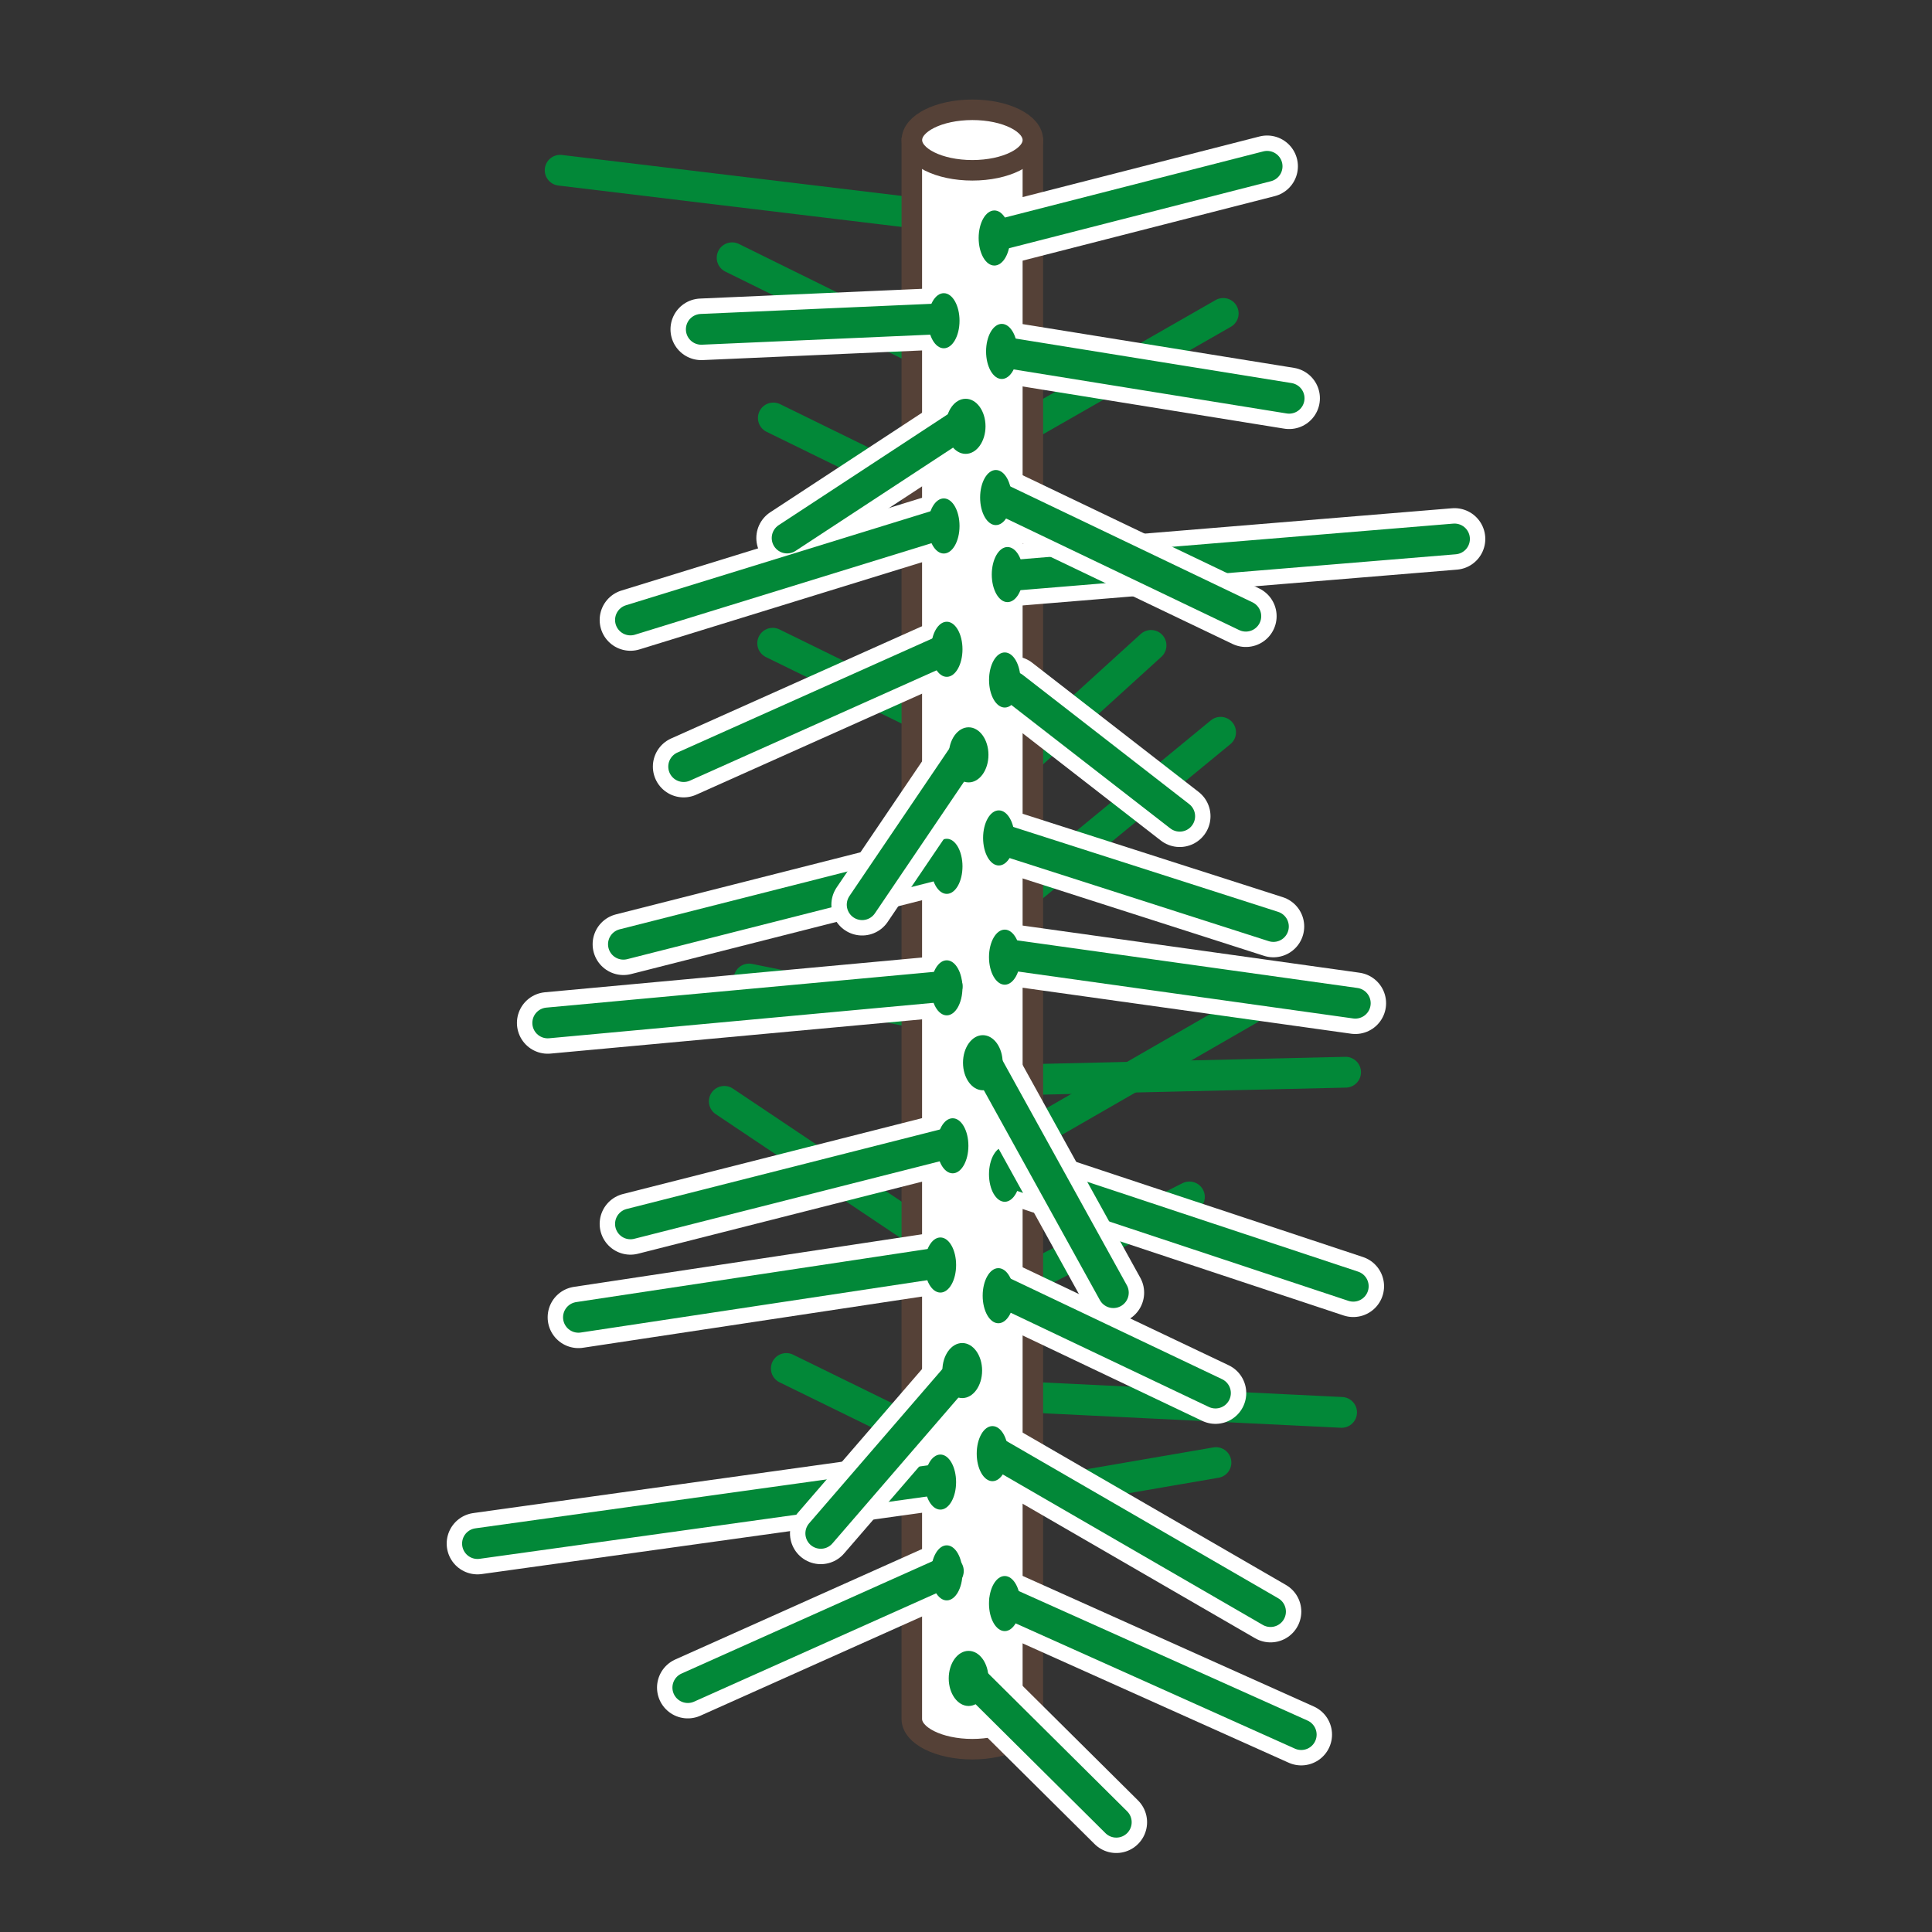<?xml version="1.0" encoding="utf-8"?>
<!-- Generator: Adobe Illustrator 15.0.0, SVG Export Plug-In . SVG Version: 6.00 Build 0)  -->
<!DOCTYPE svg PUBLIC "-//W3C//DTD SVG 1.1//EN" "http://www.w3.org/Graphics/SVG/1.1/DTD/svg11.dtd">
<svg version="1.1" id="Ebene_1" xmlns="http://www.w3.org/2000/svg" xmlns:xlink="http://www.w3.org/1999/xlink" x="0px" y="0px"
	 width="100px" height="100px" viewBox="0 0 100 100" enable-background="new 0 0 100 100" xml:space="preserve">
<rect x="0" y="0" width="100" height="100" fill="#333333" stroke="none"/>
<g id="Ebene_1_1_">
</g>
<g id="Außenrand">
	<rect fill="none" width="100" height="100"/>
</g>
<g>
	
		<line fill="none" stroke="#028838" stroke-width="1.593" stroke-linecap="round" stroke-linejoin="round" stroke-miterlimit="2.414" x1="37.894" y1="13.342" x2="50.158" y2="19.39"/>
	
		<line fill="none" stroke="#028838" stroke-width="1.593" stroke-linecap="round" stroke-linejoin="round" stroke-miterlimit="2.414" x1="51.969" y1="22.715" x2="63.314" y2="16.223"/>
	
		<line fill="none" stroke="#028838" stroke-width="1.593" stroke-linecap="round" stroke-linejoin="round" stroke-miterlimit="2.414" x1="69.441" y1="73.105" x2="52.418" y2="72.275"/>
	
		<line fill="none" stroke="#028838" stroke-width="1.593" stroke-linecap="round" stroke-linejoin="round" stroke-miterlimit="2.414" x1="28.993" y1="8.812" x2="48.721" y2="11.19"/>
	
		<line fill="none" stroke="#028838" stroke-width="1.593" stroke-linecap="round" stroke-linejoin="round" stroke-miterlimit="2.414" x1="64.684" y1="52.227" x2="50.167" y2="60.582"/>
	
		<line fill="none" stroke="#028838" stroke-width="1.593" stroke-linecap="round" stroke-linejoin="round" stroke-miterlimit="2.414" x1="69.648" y1="55.498" x2="51.377" y2="55.922"/>
	
		<line fill="none" stroke="#028838" stroke-width="1.593" stroke-linecap="round" stroke-linejoin="round" stroke-miterlimit="2.414" x1="63.178" y1="37.902" x2="52.002" y2="47.092"/>
	
		<line fill="none" stroke="#028838" stroke-width="1.593" stroke-linecap="round" stroke-linejoin="round" stroke-miterlimit="2.414" x1="59.578" y1="33.406" x2="52.246" y2="40.072"/>
	
		<line fill="none" stroke="#028838" stroke-width="1.593" stroke-linecap="round" stroke-linejoin="round" stroke-miterlimit="2.414" x1="61.564" y1="61.953" x2="52.246" y2="66.631"/>
	
		<line fill="none" stroke="#028838" stroke-width="1.593" stroke-linecap="round" stroke-linejoin="round" stroke-miterlimit="2.414" x1="62.938" y1="75.703" x2="52.002" y2="77.586"/>
	
		<line fill="none" stroke="#028838" stroke-width="1.593" stroke-linecap="round" stroke-linejoin="round" stroke-miterlimit="2.414" x1="38.771" y1="50.673" x2="48.117" y2="52.559"/>
	
		<line fill="none" stroke="#028838" stroke-width="1.593" stroke-linecap="round" stroke-linejoin="round" stroke-miterlimit="2.414" x1="37.489" y1="57.006" x2="48.518" y2="64.395"/>
	
		<line fill="none" stroke="#028838" stroke-width="1.593" stroke-linecap="round" stroke-linejoin="round" stroke-miterlimit="2.414" x1="39.994" y1="33.294" x2="48.21" y2="37.32"/>
	
		<line fill="none" stroke="#028838" stroke-width="1.593" stroke-linecap="round" stroke-linejoin="round" stroke-miterlimit="2.414" x1="40.699" y1="70.832" x2="48.917" y2="74.857"/>
	
		<line fill="none" stroke="#028838" stroke-width="1.593" stroke-linecap="round" stroke-linejoin="round" stroke-miterlimit="2.414" x1="40.027" y1="21.634" x2="48.246" y2="25.66"/>
	
		<path fill-rule="evenodd" clip-rule="evenodd" fill="#FFFFFF" stroke="#554137" stroke-width="1.062" stroke-miterlimit="2.414" d="
		M53.461,21.729v12.487v1.638v12.433v12.489v1.635v12.438v14.123c0,0.863-1.408,1.566-3.133,1.566c-1.726,0-3.133-0.703-3.133-1.566
		v-9.383V62.41v-1.635v-7.748V35.854v-1.638v-7.748V7.657h6.266V21.729L53.461,21.729z"/>
	
		<ellipse fill-rule="evenodd" clip-rule="evenodd" fill="#FFFFFF" stroke="#554137" stroke-width="1.062" stroke-miterlimit="2.414" cx="50.33" cy="7.249" rx="3.131" ry="1.566"/>
	
		<line fill="none" stroke="#FFFFFF" stroke-width="3.187" stroke-linecap="round" stroke-linejoin="round" stroke-miterlimit="2.414" x1="24.714" y1="79.895" x2="48.298" y2="76.611"/>
	
		<line fill="none" stroke="#FFFFFF" stroke-width="3.187" stroke-linecap="round" stroke-linejoin="round" stroke-miterlimit="2.414" x1="40.741" y1="27.848" x2="49.945" y2="21.813"/>
	
		<line fill="none" stroke="#FFFFFF" stroke-width="3.187" stroke-linecap="round" stroke-linejoin="round" stroke-miterlimit="2.414" x1="57.779" y1="94.318" x2="50.312" y2="86.906"/>
	
		<line fill="none" stroke="#FFFFFF" stroke-width="3.187" stroke-linecap="round" stroke-linejoin="round" stroke-miterlimit="2.414" x1="29.94" y1="68.184" x2="48.628" y2="65.361"/>
	
		<line fill="none" stroke="#FFFFFF" stroke-width="3.187" stroke-linecap="round" stroke-linejoin="round" stroke-miterlimit="2.414" x1="28.35" y1="52.947" x2="49.027" y2="51.041"/>
	
		<line fill="none" stroke="#FFFFFF" stroke-width="3.187" stroke-linecap="round" stroke-linejoin="round" stroke-miterlimit="2.414" x1="32.632" y1="63.348" x2="49.18" y2="59.15"/>
	
		<line fill="none" stroke="#FFFFFF" stroke-width="3.187" stroke-linecap="round" stroke-linejoin="round" stroke-miterlimit="2.414" x1="32.268" y1="48.874" x2="48.814" y2="44.674"/>
	
		<line fill="none" stroke="#FFFFFF" stroke-width="3.187" stroke-linecap="round" stroke-linejoin="round" stroke-miterlimit="2.414" x1="36.298" y1="17.046" x2="48.721" y2="16.5"/>
	
		<line fill="none" stroke="#FFFFFF" stroke-width="3.187" stroke-linecap="round" stroke-linejoin="round" stroke-miterlimit="2.414" x1="52.271" y1="60.68" x2="70.045" y2="66.576"/>
	
		<line fill="none" stroke="#FFFFFF" stroke-width="3.187" stroke-linecap="round" stroke-linejoin="round" stroke-miterlimit="2.414" x1="35.601" y1="87.35" x2="49.087" y2="81.314"/>
	
		<line fill="none" stroke="#FFFFFF" stroke-width="3.187" stroke-linecap="round" stroke-linejoin="round" stroke-miterlimit="2.414" x1="35.386" y1="39.679" x2="48.875" y2="33.644"/>
	
		<line fill="none" stroke="#FFFFFF" stroke-width="3.187" stroke-linecap="round" stroke-linejoin="round" stroke-miterlimit="2.414" x1="32.632" y1="32.09" x2="48.721" y2="27.125"/>
	
		<line fill="none" stroke="#FFFFFF" stroke-width="3.187" stroke-linecap="round" stroke-linejoin="round" stroke-miterlimit="2.414" x1="51.816" y1="43.436" x2="65.912" y2="47.956"/>
	
		<line fill="none" stroke="#FFFFFF" stroke-width="3.187" stroke-linecap="round" stroke-linejoin="round" stroke-miterlimit="2.414" x1="65.586" y1="8.608" x2="51.697" y2="12.162"/>
	
		<line fill="none" stroke="#FFFFFF" stroke-width="3.187" stroke-linecap="round" stroke-linejoin="round" stroke-miterlimit="2.414" x1="75.285" y1="27.896" x2="52.418" y2="29.781"/>
	
		<line fill="none" stroke="#FFFFFF" stroke-width="3.187" stroke-linecap="round" stroke-linejoin="round" stroke-miterlimit="2.414" x1="61.062" y1="42.248" x2="52.447" y2="35.56"/>
	
		<line fill="none" stroke="#FFFFFF" stroke-width="3.187" stroke-linecap="round" stroke-linejoin="round" stroke-miterlimit="2.414" x1="62.912" y1="72.105" x2="51.947" y2="66.891"/>
	
		<line fill="none" stroke="#FFFFFF" stroke-width="3.187" stroke-linecap="round" stroke-linejoin="round" stroke-miterlimit="2.414" x1="66.725" y1="20.614" x2="52.002" y2="18.239"/>
	
		<line fill="none" stroke="#FFFFFF" stroke-width="3.187" stroke-linecap="round" stroke-linejoin="round" stroke-miterlimit="2.414" x1="67.352" y1="89.783" x2="52.002" y2="82.898"/>
	
		<line fill="none" stroke="#FFFFFF" stroke-width="3.187" stroke-linecap="round" stroke-linejoin="round" stroke-miterlimit="2.414" x1="65.762" y1="83.416" x2="51.484" y2="75.154"/>
	
		<line fill="none" stroke="#FFFFFF" stroke-width="3.187" stroke-linecap="round" stroke-linejoin="round" stroke-miterlimit="2.414" x1="70.15" y1="51.926" x2="52.295" y2="49.427"/>
	
		<line fill="none" stroke="#028838" stroke-width="1.593" stroke-linecap="round" stroke-linejoin="round" stroke-miterlimit="2.414" x1="24.714" y1="79.895" x2="48.298" y2="76.611"/>
	
		<line fill="none" stroke="#028838" stroke-width="1.593" stroke-linecap="round" stroke-linejoin="round" stroke-miterlimit="2.414" x1="40.741" y1="27.848" x2="49.945" y2="21.813"/>
	
		<line fill="none" stroke="#028838" stroke-width="1.593" stroke-linecap="round" stroke-linejoin="round" stroke-miterlimit="2.414" x1="57.779" y1="94.318" x2="50.312" y2="86.906"/>
	
		<line fill="none" stroke="#028838" stroke-width="1.593" stroke-linecap="round" stroke-linejoin="round" stroke-miterlimit="2.414" x1="29.94" y1="68.184" x2="48.628" y2="65.361"/>
	
		<line fill="none" stroke="#028838" stroke-width="1.593" stroke-linecap="round" stroke-linejoin="round" stroke-miterlimit="2.414" x1="28.35" y1="52.947" x2="49.027" y2="51.041"/>
	
		<line fill="none" stroke="#028838" stroke-width="1.593" stroke-linecap="round" stroke-linejoin="round" stroke-miterlimit="2.414" x1="32.632" y1="63.348" x2="49.18" y2="59.15"/>
	
		<line fill="none" stroke="#028838" stroke-width="1.593" stroke-linecap="round" stroke-linejoin="round" stroke-miterlimit="2.414" x1="32.268" y1="48.874" x2="48.814" y2="44.674"/>
	
		<line fill="none" stroke="#028838" stroke-width="1.593" stroke-linecap="round" stroke-linejoin="round" stroke-miterlimit="2.414" x1="36.298" y1="17.046" x2="48.721" y2="16.5"/>
	
		<line fill="none" stroke="#028838" stroke-width="1.593" stroke-linecap="round" stroke-linejoin="round" stroke-miterlimit="2.414" x1="52.271" y1="60.68" x2="70.045" y2="66.576"/>
	
		<line fill="none" stroke="#028838" stroke-width="1.593" stroke-linecap="round" stroke-linejoin="round" stroke-miterlimit="2.414" x1="35.601" y1="87.35" x2="49.087" y2="81.314"/>
	
		<line fill="none" stroke="#028838" stroke-width="1.593" stroke-linecap="round" stroke-linejoin="round" stroke-miterlimit="2.414" x1="35.386" y1="39.679" x2="48.875" y2="33.644"/>
	
		<line fill="none" stroke="#028838" stroke-width="1.593" stroke-linecap="round" stroke-linejoin="round" stroke-miterlimit="2.414" x1="32.632" y1="32.09" x2="48.721" y2="27.125"/>
	
		<line fill="none" stroke="#028838" stroke-width="1.593" stroke-linecap="round" stroke-linejoin="round" stroke-miterlimit="2.414" x1="51.816" y1="43.436" x2="65.912" y2="47.956"/>
	
		<line fill="none" stroke="#028838" stroke-width="1.593" stroke-linecap="round" stroke-linejoin="round" stroke-miterlimit="2.414" x1="65.586" y1="8.608" x2="51.697" y2="12.162"/>
	
		<line fill="none" stroke="#028838" stroke-width="1.593" stroke-linecap="round" stroke-linejoin="round" stroke-miterlimit="2.414" x1="75.285" y1="27.896" x2="52.418" y2="29.781"/>
	
		<line fill="none" stroke="#028838" stroke-width="1.593" stroke-linecap="round" stroke-linejoin="round" stroke-miterlimit="2.414" x1="61.062" y1="42.248" x2="52.447" y2="35.56"/>
	
		<line fill="none" stroke="#028838" stroke-width="1.593" stroke-linecap="round" stroke-linejoin="round" stroke-miterlimit="2.414" x1="62.912" y1="72.105" x2="51.947" y2="66.891"/>
	
		<line fill="none" stroke="#028838" stroke-width="1.593" stroke-linecap="round" stroke-linejoin="round" stroke-miterlimit="2.414" x1="66.725" y1="20.614" x2="52.002" y2="18.239"/>
	
		<line fill="none" stroke="#028838" stroke-width="1.593" stroke-linecap="round" stroke-linejoin="round" stroke-miterlimit="2.414" x1="67.352" y1="89.783" x2="52.002" y2="82.898"/>
	
		<line fill="none" stroke="#028838" stroke-width="1.593" stroke-linecap="round" stroke-linejoin="round" stroke-miterlimit="2.414" x1="65.762" y1="83.416" x2="51.484" y2="75.154"/>
	
		<line fill="none" stroke="#028838" stroke-width="1.593" stroke-linecap="round" stroke-linejoin="round" stroke-miterlimit="2.414" x1="70.15" y1="51.926" x2="52.295" y2="49.427"/>
	<ellipse fill-rule="evenodd" clip-rule="evenodd" fill="#028838" cx="48.851" cy="27.224" rx="0.814" ry="1.426"/>
	<ellipse fill-rule="evenodd" clip-rule="evenodd" fill="#028838" cx="49.005" cy="44.841" rx="0.813" ry="1.426"/>
	<path fill-rule="evenodd" clip-rule="evenodd" fill="#028838" d="M52.006,59.352c-0.451,0-0.816,0.641-0.816,1.428
		s0.365,1.424,0.816,1.424c0.445,0,0.812-0.637,0.812-1.424S52.451,59.352,52.006,59.352z"/>
	<path fill-rule="evenodd" clip-rule="evenodd" fill="#028838" d="M48.675,75.287c0.448,0,0.812,0.641,0.812,1.428
		c0,0.785-0.364,1.422-0.812,1.422c-0.45,0-0.814-0.637-0.814-1.422C47.861,75.928,48.225,75.287,48.675,75.287z"/>
	<ellipse fill-rule="evenodd" clip-rule="evenodd" fill="#028838" cx="51.699" cy="43.371" rx="0.814" ry="1.426"/>
	<ellipse fill-rule="evenodd" clip-rule="evenodd" fill="#028838" cx="49.31" cy="59.306" rx="0.814" ry="1.425"/>
	<ellipse fill-rule="evenodd" clip-rule="evenodd" fill="#028838" cx="51.369" cy="75.24" rx="0.814" ry="1.426"/>
	<ellipse fill-rule="evenodd" clip-rule="evenodd" fill="#028838" cx="49.982" cy="22.066" rx="1.028" ry="1.426"/>
	<ellipse fill-rule="evenodd" clip-rule="evenodd" fill="#028838" cx="50.134" cy="86.875" rx="1.028" ry="1.426"/>
	<ellipse fill-rule="evenodd" clip-rule="evenodd" fill="#028838" cx="48.851" cy="16.601" rx="0.814" ry="1.426"/>
	<ellipse fill-rule="evenodd" clip-rule="evenodd" fill="#028838" cx="49.005" cy="33.607" rx="0.813" ry="1.426"/>
	<path fill-rule="evenodd" clip-rule="evenodd" fill="#028838" d="M52.006,48.117c-0.451,0-0.816,0.639-0.816,1.425
		c0,0.787,0.365,1.426,0.816,1.426c0.445,0,0.812-0.639,0.812-1.426C52.818,48.755,52.451,48.117,52.006,48.117z"/>
	<ellipse fill-rule="evenodd" clip-rule="evenodd" fill="#028838" cx="48.675" cy="65.477" rx="0.813" ry="1.426"/>
	<path fill-rule="evenodd" clip-rule="evenodd" fill="#028838" d="M49.003,79.986c0.449,0,0.814,0.641,0.814,1.428
		c0,0.785-0.365,1.422-0.814,1.422s-0.812-0.637-0.812-1.422C48.191,80.627,48.554,79.986,49.003,79.986z"/>
	<ellipse fill-rule="evenodd" clip-rule="evenodd" fill="#028838" cx="51.852" cy="18.19" rx="0.813" ry="1.426"/>
	<ellipse fill-rule="evenodd" clip-rule="evenodd" fill="#028838" cx="52.006" cy="35.196" rx="0.813" ry="1.426"/>
	<ellipse fill-rule="evenodd" clip-rule="evenodd" fill="#028838" cx="49.003" cy="51.13" rx="0.813" ry="1.425"/>
	<path fill-rule="evenodd" clip-rule="evenodd" fill="#028838" d="M51.674,65.639c0.451,0,0.814,0.641,0.814,1.428
		s-0.363,1.424-0.814,1.424c-0.447,0-0.811-0.637-0.811-1.424S51.227,65.639,51.674,65.639z"/>
	<path fill-rule="evenodd" clip-rule="evenodd" fill="#028838" d="M52.006,81.574c0.445,0,0.812,0.641,0.812,1.428
		s-0.367,1.424-0.812,1.424c-0.451,0-0.816-0.637-0.816-1.424S51.555,81.574,52.006,81.574z"/>
	<ellipse fill-rule="evenodd" clip-rule="evenodd" fill="#028838" cx="51.469" cy="12.319" rx="0.814" ry="1.426"/>
	<ellipse fill-rule="evenodd" clip-rule="evenodd" fill="#028838" cx="52.148" cy="29.74" rx="0.814" ry="1.426"/>
	
		<line fill="none" stroke="#FFFFFF" stroke-width="3.187" stroke-linecap="round" stroke-linejoin="round" stroke-miterlimit="2.414" x1="57.627" y1="66.908" x2="51.076" y2="55.059"/>
	<ellipse fill-rule="evenodd" clip-rule="evenodd" fill="#028838" cx="50.871" cy="55.006" rx="1.026" ry="1.426"/>
	
		<line fill="none" stroke="#028838" stroke-width="1.593" stroke-linecap="round" stroke-linejoin="round" stroke-miterlimit="2.414" x1="57.627" y1="66.908" x2="51.076" y2="55.059"/>
	
		<line fill="none" stroke="#FFFFFF" stroke-width="3.187" stroke-linecap="round" stroke-linejoin="round" stroke-miterlimit="2.414" x1="44.625" y1="46.827" x2="49.852" y2="39.109"/>
	
		<line fill="none" stroke="#028838" stroke-width="1.593" stroke-linecap="round" stroke-linejoin="round" stroke-miterlimit="2.414" x1="44.625" y1="46.827" x2="49.852" y2="39.109"/>
	<ellipse fill-rule="evenodd" clip-rule="evenodd" fill="#028838" cx="50.136" cy="39.071" rx="1.026" ry="1.426"/>
	
		<line fill="none" stroke="#FFFFFF" stroke-width="3.187" stroke-linecap="round" stroke-linejoin="round" stroke-miterlimit="2.414" x1="64.484" y1="31.894" x2="51.848" y2="25.846"/>
	<ellipse fill-rule="evenodd" clip-rule="evenodd" fill="#028838" cx="51.545" cy="25.753" rx="0.814" ry="1.426"/>
	
		<line fill="none" stroke="#028838" stroke-width="1.593" stroke-linecap="round" stroke-linejoin="round" stroke-miterlimit="2.414" x1="64.484" y1="31.894" x2="51.848" y2="25.846"/>
	
		<line fill="none" stroke="#FFFFFF" stroke-width="3.187" stroke-linecap="round" stroke-linejoin="round" stroke-miterlimit="2.414" x1="42.483" y1="79.367" x2="49.546" y2="71.191"/>
	
		<line fill="none" stroke="#028838" stroke-width="1.593" stroke-linecap="round" stroke-linejoin="round" stroke-miterlimit="2.414" x1="42.483" y1="79.367" x2="49.546" y2="71.191"/>
	<ellipse fill-rule="evenodd" clip-rule="evenodd" fill="#028838" cx="49.806" cy="70.94" rx="1.028" ry="1.425"/>
</g>
</svg>
